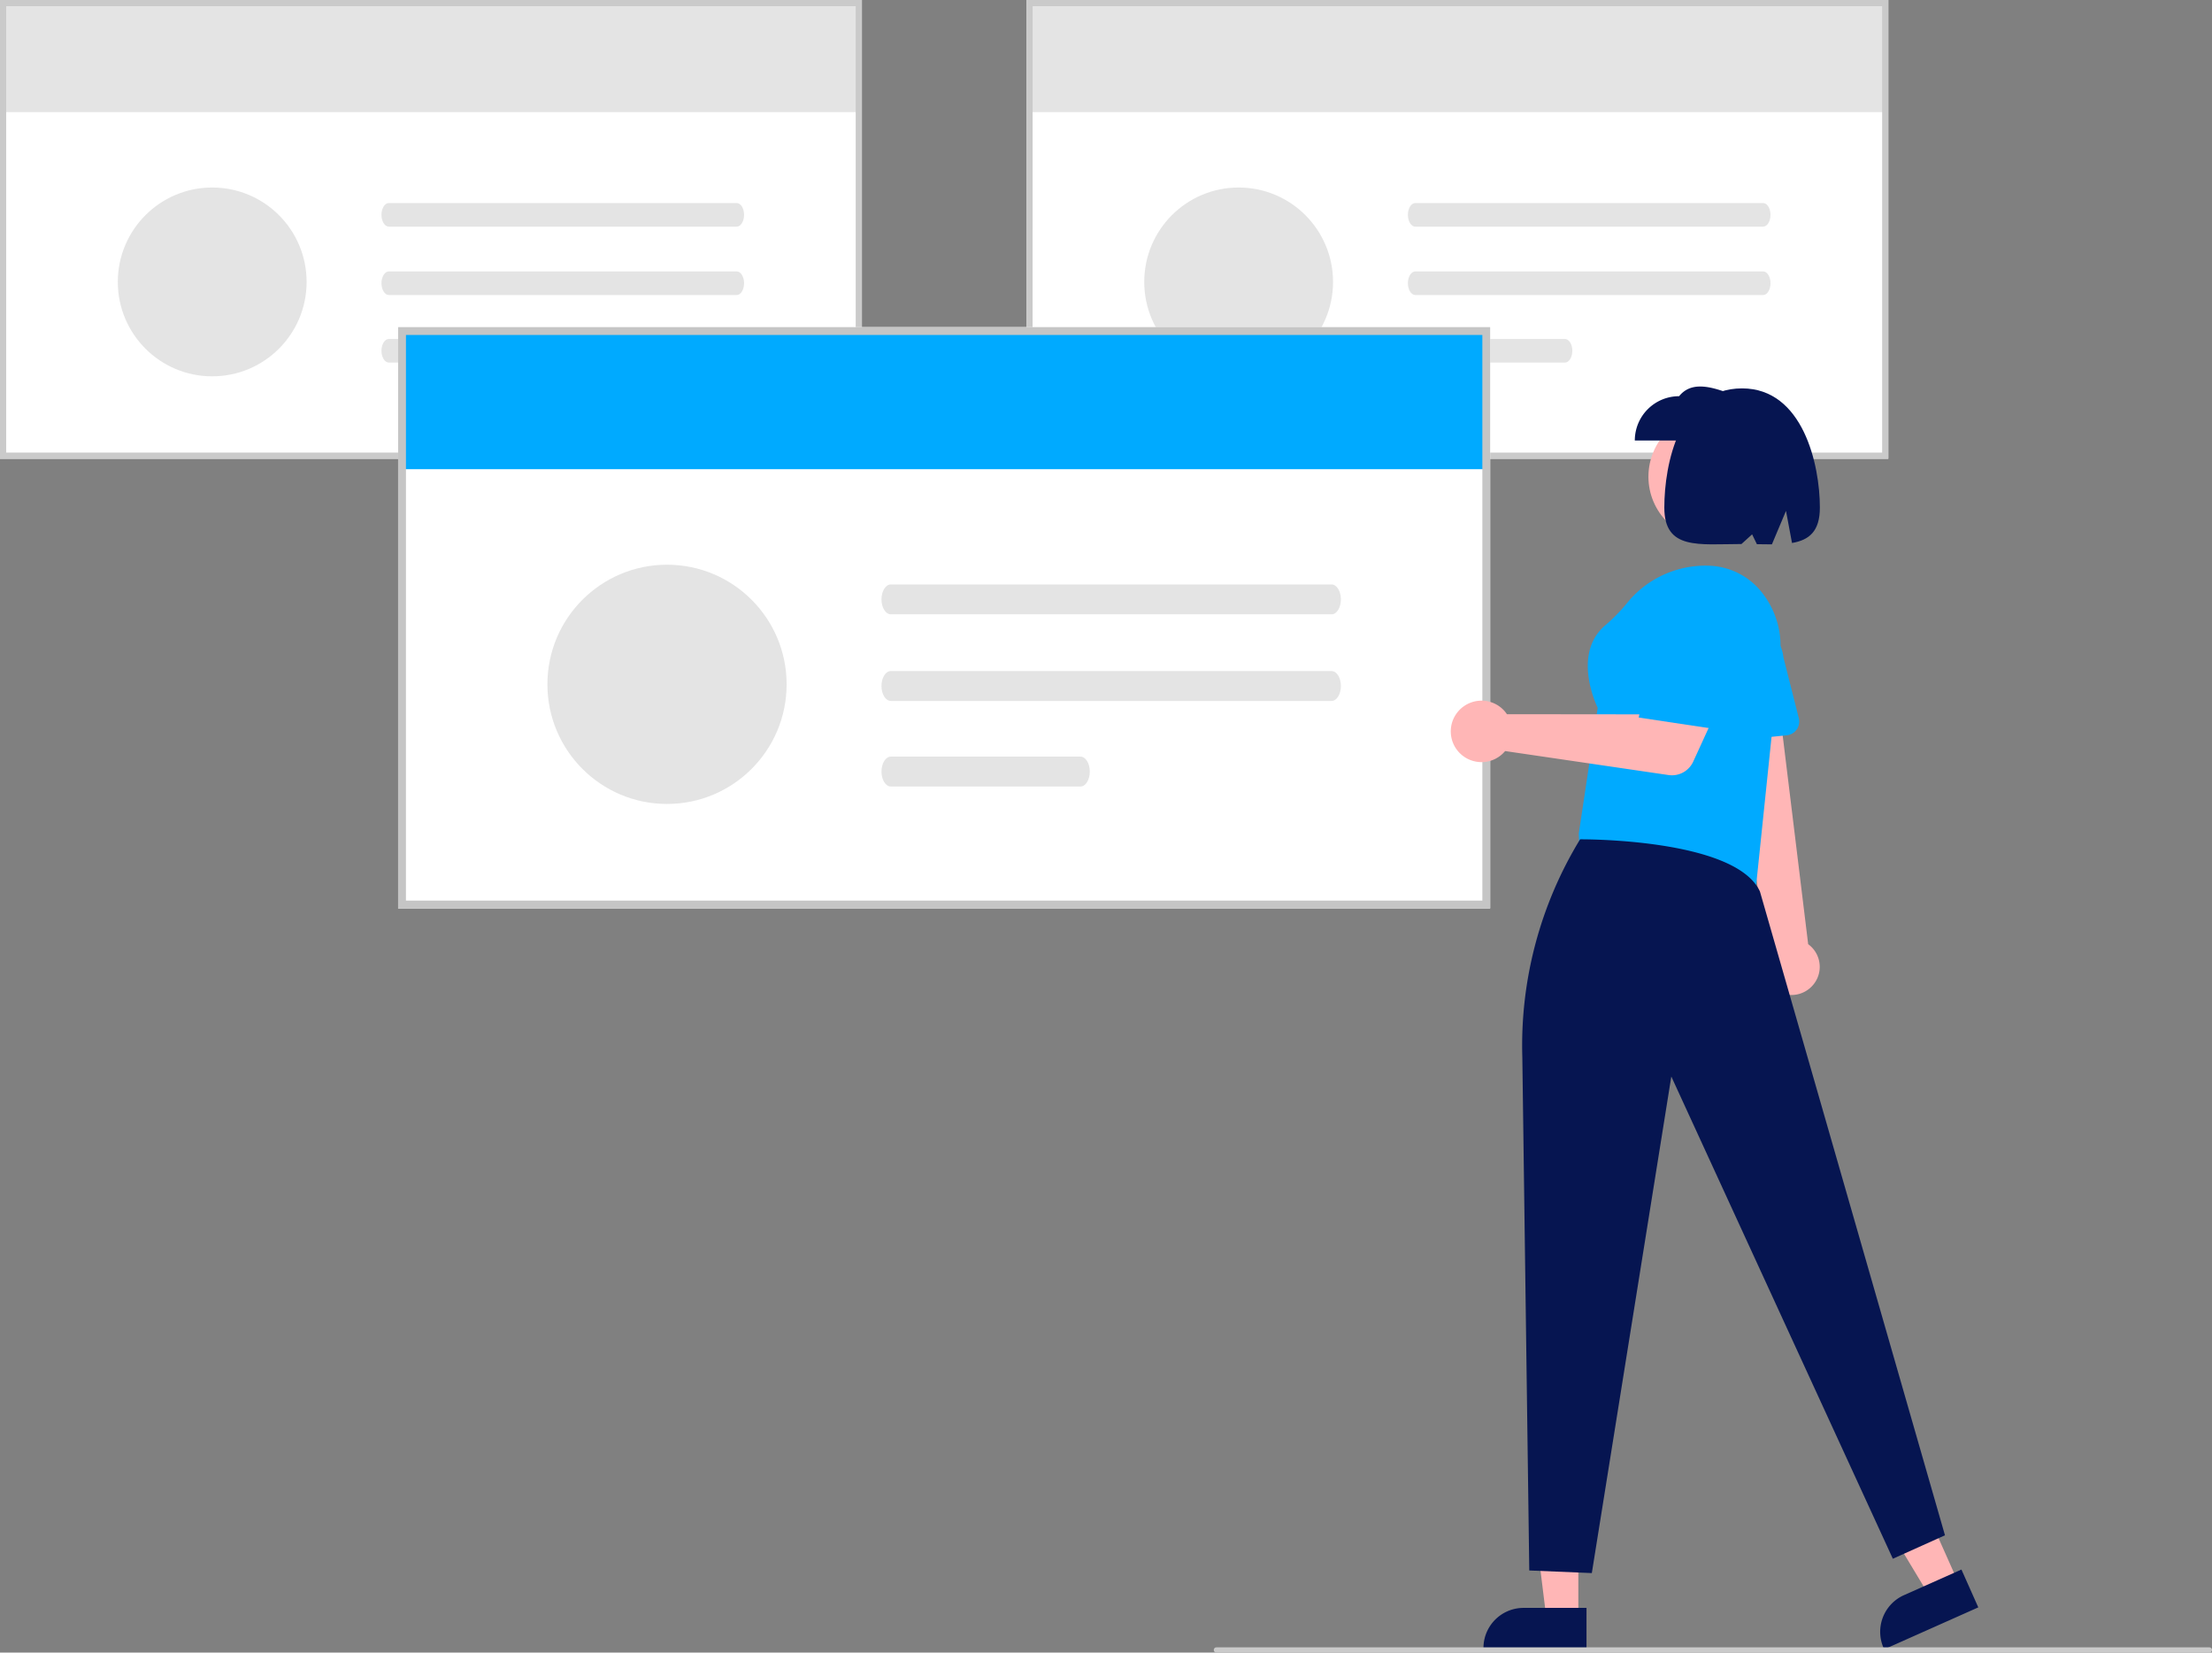 <svg xmlns="http://www.w3.org/2000/svg" width="534.952" height="399.615" viewBox="0 0 534.952 399.615">
  <rect x="0" y="0" width="534.952" height="399.615" fill="#808080" stroke="none"/>
  <g id="Group_37" data-name="Group 37" transform="translate(-199.594 -182)">
    <g id="Group_8" data-name="Group 8" transform="translate(199.594 182)">
      <path id="Path_251" data-name="Path 251" d="M384.081,243.934H175.644V133H384.081Z" transform="translate(-175.644 -133)" fill="#fff"/>
      <rect id="Rectangle_53" data-name="Rectangle 53" width="207.442" height="26.366" transform="translate(0.746 0.746)" fill="#e4e4e4"/>
      <path id="Path_252" data-name="Path 252" d="M384.081,243.934H175.644V133H384.081Zm-206.945-1.492H382.588V134.493H177.136Z" transform="translate(-175.644 -133)" fill="#cacaca"/>
      <path id="Path_155" data-name="Path 155" d="M323.789,210.9c-.985,0-1.783,1.283-1.781,2.858s.8,2.844,1.781,2.847h84.129c.985,0,1.783-1.283,1.781-2.858s-.8-2.844-1.781-2.847Z" transform="translate(-229.753 -161.801)" fill="#e4e4e4"/>
      <path id="Path_156" data-name="Path 156" d="M323.789,237.132c-.985,0-1.783,1.283-1.781,2.858s.8,2.844,1.781,2.847h84.129c.985,0,1.783-1.283,1.781-2.858s-.8-2.844-1.781-2.847Z" transform="translate(-229.753 -171.497)" fill="#e4e4e4"/>
      <path id="Path_157" data-name="Path 157" d="M323.789,263.042c-.985,0-1.783,1.283-1.781,2.858s.8,2.844,1.781,2.847h36.2c.986,0,1.783-1.283,1.781-2.858s-.8-2.844-1.781-2.847Z" transform="translate(-229.753 -181.075)" fill="#e4e4e4"/>
      <circle id="Ellipse_83" data-name="Ellipse 83" cx="22.829" cy="22.829" r="22.829" transform="translate(28.492 45.343)" fill="#e4e4e4"/>
      <path id="Path_253" data-name="Path 253" d="M777.91,243.934H569.473V133H777.91Z" transform="translate(-321.239 -133)" fill="#fff"/>
      <rect id="Rectangle_54" data-name="Rectangle 54" width="207.442" height="26.366" transform="translate(248.98 0.746)" fill="#e4e4e4"/>
      <path id="Path_254" data-name="Path 254" d="M777.91,243.934H569.473V133H777.91Zm-206.945-1.492H776.418V134.493H570.966Z" transform="translate(-321.239 -133)" fill="#cacaca"/>
      <path id="Path_155-2" data-name="Path 155" d="M717.619,210.9c-.985,0-1.783,1.283-1.781,2.858s.8,2.844,1.781,2.847h84.128c.986,0,1.783-1.283,1.781-2.858s-.8-2.844-1.781-2.847Z" transform="translate(-375.349 -161.801)" fill="#e4e4e4"/>
      <path id="Path_156-2" data-name="Path 156" d="M717.619,237.132c-.985,0-1.783,1.283-1.781,2.858s.8,2.844,1.781,2.847h84.128c.986,0,1.783-1.283,1.781-2.858s-.8-2.844-1.781-2.847Z" transform="translate(-375.349 -171.497)" fill="#e4e4e4"/>
      <path id="Path_157-2" data-name="Path 157" d="M717.619,263.042c-.985,0-1.783,1.283-1.781,2.858s.8,2.844,1.781,2.847h36.2c.985,0,1.783-1.283,1.781-2.858s-.8-2.844-1.781-2.847Z" transform="translate(-375.349 -181.075)" fill="#e4e4e4"/>
      <circle id="Ellipse_84" data-name="Ellipse 84" cx="22.829" cy="22.829" r="22.829" transform="translate(276.726 45.343)" fill="#e4e4e4"/>
      <path id="Path_255" data-name="Path 255" d="M592.5,399.059H328.4V258.5H592.5Z" transform="translate(-232.118 -179.396)" fill="#fff"/>
      <rect id="Rectangle_55" data-name="Rectangle 55" width="262.838" height="33.406" transform="translate(97.231 80.049)" fill="#0af"/>
      <path id="Path_256" data-name="Path 256" d="M592.5,399.059H328.4V258.5H592.5Zm-262.208-1.891H590.612V260.391H330.295Z" transform="translate(-232.118 -179.396)" fill="#c5c5c5"/>
      <path id="Path_155-3" data-name="Path 155" d="M516.112,357.209c-1.249,0-2.259,1.626-2.257,3.622s1.011,3.6,2.257,3.608H622.705c1.249,0,2.259-1.625,2.256-3.622s-1.011-3.6-2.256-3.607Z" transform="translate(-300.677 -215.888)" fill="#e4e4e4"/>
      <path id="Path_156-3" data-name="Path 156" d="M516.112,390.44c-1.249,0-2.259,1.625-2.257,3.622s1.011,3.6,2.257,3.607H622.705c1.249,0,2.259-1.626,2.256-3.622s-1.011-3.6-2.256-3.607Z" transform="translate(-300.677 -228.173)" fill="#e4e4e4"/>
      <path id="Path_157-3" data-name="Path 157" d="M516.112,423.269c-1.249,0-2.259,1.625-2.257,3.622s1.011,3.6,2.257,3.608h45.867c1.249,0,2.259-1.625,2.256-3.622s-1.011-3.6-2.256-3.607Z" transform="translate(-300.677 -240.31)" fill="#e4e4e4"/>
      <circle id="Ellipse_85" data-name="Ellipse 85" cx="28.925" cy="28.925" r="28.925" transform="translate(132.387 136.555)" fill="#e4e4e4"/>
      <path id="Path_257" data-name="Path 257" d="M738.127,591.105l-7.059,3.145L715.58,568.52,726,563.879Z" transform="translate(-264.544 -208.462)" fill="#ffb6b6"/>
      <path id="Path_258" data-name="Path 258" d="M920.77,744.292l-22.76,10.14-.128-.288a9.7,9.7,0,0,1,4.912-12.806h0l13.9-6.193Z" transform="translate(-442.338 -355.608)" fill="#061551"/>
      <path id="Path_259" data-name="Path 259" d="M858.91,469.681a6.771,6.771,0,0,0-.719-10.358l-7.478-61.217-11.661,2.871,9.343,60.2a6.808,6.808,0,0,0,10.516,8.5Z" transform="translate(-420.9 -231.008)" fill="#ffb6b6"/>
      <path id="Path_260" data-name="Path 260" d="M852,398.555a3.348,3.348,0,0,1-1.907.844l-15.257,1.538a3.351,3.351,0,0,1-3.684-3.49l.712-15.271a8.562,8.562,0,0,1,1.935-6.321,8.749,8.749,0,0,1,15.477,4.661L853,395.243A3.354,3.354,0,0,1,852,398.555Z" transform="translate(-417.978 -221.595)" fill="#0af"/>
      <path id="Path_261" data-name="Path 261" d="M824.1,429.161l-42.42-8.433-.283-5.923.006-.037,4.573-30.38c-.615-1.281-6.054-13.262,1.849-19.978a41.6,41.6,0,0,0,5.139-5.229,24.412,24.412,0,0,1,20.762-9.113,16.972,16.972,0,0,1,12.367,6.955,20.708,20.708,0,0,1,3.974,14.688Z" transform="translate(-399.587 -213.226)" fill="#0af"/>
      <path id="Path_262" data-name="Path 262" d="M598.9,603.378h-7.727l-3.677-29.806H598.9Z" transform="translate(-217.192 -212.045)" fill="#ffb6b6"/>
      <path id="Path_263" data-name="Path 263" d="M769.744,759.87H744.827v-.315a9.7,9.7,0,0,1,9.7-9.7h15.219Z" transform="translate(-386.066 -361.047)" fill="#061551"/>
      <path id="Path_264" data-name="Path 264" d="M761.394,631.8l-1.679-124.116A95.682,95.682,0,0,1,773.685,455h0s37.5-.315,43.491,12.606l44.752,155.686-12.606,5.673L795.746,512.358,776.522,632.431Z" transform="translate(-391.554 -252.04)" fill="#061551"/>
      <path id="Path_265" data-name="Path 265" d="M745.143,401.775a7.453,7.453,0,0,1,.726.922l35.107.038,4.284-7.375,11.975,5.011-6.315,13.792a5.663,5.663,0,0,1-5.972,3.245l-39.517-5.8a7.431,7.431,0,1,1-.287-9.833Z" transform="translate(-381.431 -229.993)" fill="#ffb6b6"/>
      <path id="Path_266" data-name="Path 266" d="M804.4,387.532l5.114-26.255A11.275,11.275,0,0,1,821.6,352.2h0a11.275,11.275,0,0,1,9.651,14.891l-7.993,23.274Z" transform="translate(-408.091 -214.021)" fill="#0af"/>
      <circle id="Ellipse_86" data-name="Ellipse 86" cx="15.481" cy="15.481" r="15.481" transform="translate(398.657 99.786)" fill="#ffb6b6"/>
      <path id="Path_267" data-name="Path 267" d="M802.9,294.343h24.582V283.627c-5.4-2.144-10.675-3.966-13.867,0A10.715,10.715,0,0,0,802.9,294.343Z" transform="translate(-407.537 -187.821)" fill="#061551"/>
      <path id="Path_268" data-name="Path 268" d="M833.031,282c14.7,0,18.809,18.42,18.809,28.812,0,5.8-2.621,7.868-6.739,8.57l-1.454-7.757-3.407,8.091c-1.157.006-2.372-.017-3.632-.04l-1.155-2.378-2.576,2.336c-10.316.015-18.654,1.519-18.654-8.821C814.223,300.42,817.83,282,833.031,282Z" transform="translate(-411.721 -188.084)" fill="#061551"/>
      <path id="Path_269" data-name="Path 269" d="M882.138,766.26H641.99a.63.63,0,0,1,0-1.261H882.138a.63.63,0,0,1,0,1.261Z" transform="translate(-347.815 -366.645)" fill="#cacaca"/>
    </g>
  </g>
</svg>